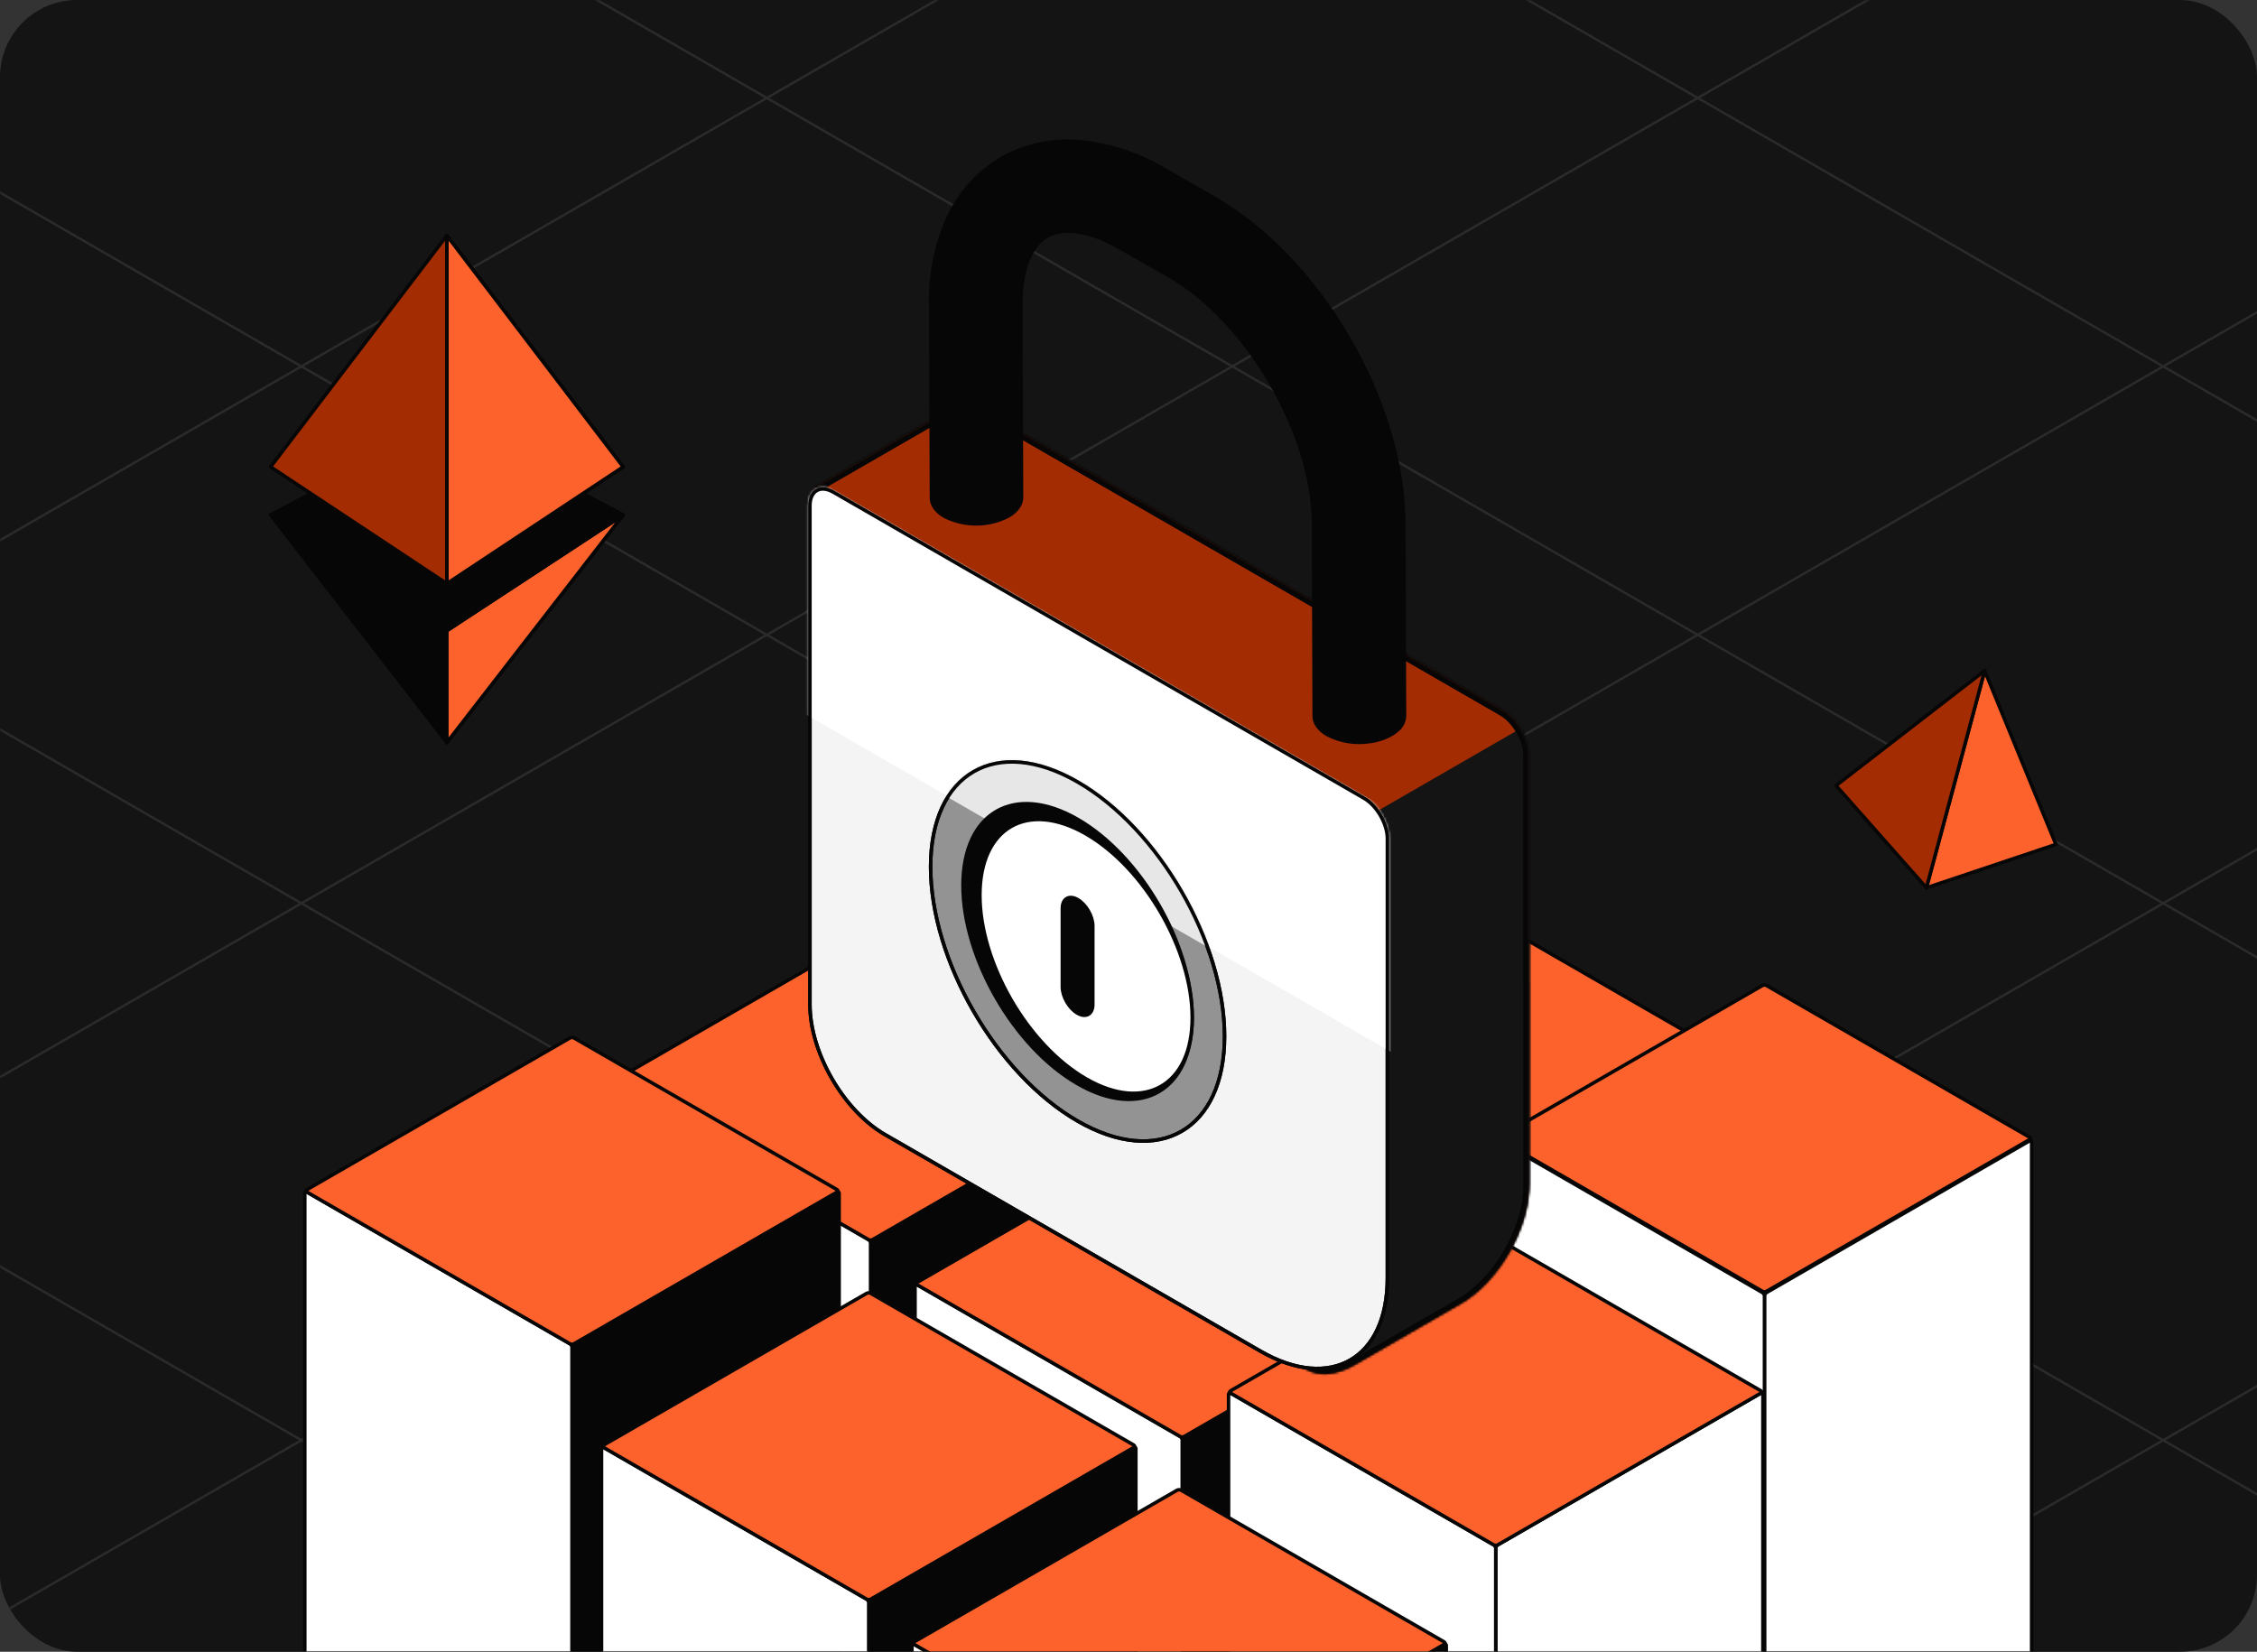 <svg width="966" height="707" viewBox="0 0 966 707" fill="none" xmlns="http://www.w3.org/2000/svg">
<rect x="0" y="0" width="966" height="707" fill="#333333" stroke="none"/>
<g clip-path="url(#clip0_286_978)">
<path d="M0 0H1000V707H0V0Z" fill="#141414"/>
<mask id="mask0_286_978" style="mask-type:alpha" maskUnits="userSpaceOnUse" x="0" y="0" width="1000" height="707">
<path d="M0 0H1000V707H0V0Z" fill="#141414"/>
</mask>
<g mask="url(#mask0_286_978)">
<g opacity="0.1">
<path d="M-651.254 396.223L710.038 1181.42" stroke="white" stroke-linejoin="round"/>
<path d="M-452.04 281.315L909.252 1066.52" stroke="white" stroke-linejoin="round"/>
<path d="M-252.827 166.408L1108.47 951.609" stroke="white" stroke-linejoin="round"/>
<path d="M-53.612 51.5L1307.68 836.702" stroke="white" stroke-linejoin="round"/>
<path d="M145.602 -63.408L1506.89 721.793" stroke="white" stroke-linejoin="round"/>
<path d="M344.814 -178.314L1706.1 606.886" stroke="white" stroke-linejoin="round"/>
<path d="M710.038 -178.314L-651.254 606.886" stroke="white" stroke-linejoin="round"/>
<path d="M909.252 -63.408L-452.04 721.793" stroke="white" stroke-linejoin="round"/>
<path d="M1108.47 51.5L-252.827 836.702" stroke="white" stroke-linejoin="round"/>
<path d="M1307.68 166.408L-53.613 951.609" stroke="white" stroke-linejoin="round"/>
<path d="M1506.89 281.315L145.602 1066.52" stroke="white" stroke-linejoin="round"/>
<path d="M1706.1 396.223L344.813 1181.42" stroke="white" stroke-linejoin="round"/>
</g>
<path d="M506.087 481.113L618.641 416.191C619.138 415.905 619.54 416.137 619.54 416.71L619.54 590.526C619.54 591.098 619.138 591.795 618.641 592.081L506.087 657.003C505.591 657.289 505.188 657.057 505.188 656.484L505.188 482.668C505.188 482.096 505.591 481.399 506.087 481.113Z" fill="#060606" stroke="#060606" stroke-width="1.5" stroke-linejoin="round"/>
<path d="M391.741 416.189L504.295 481.11C504.791 481.397 505.193 482.093 505.193 482.666L505.193 656.482C505.193 657.054 504.791 657.287 504.294 657L391.741 592.079C391.244 591.792 390.842 591.096 390.842 590.523L390.842 416.707C390.842 416.135 391.244 415.902 391.741 416.189Z" fill="white" stroke="#060606" stroke-width="1.5" stroke-linejoin="round"/>
<path d="M506.087 350.233L618.641 415.154C619.138 415.441 619.138 415.905 618.641 416.191L506.087 481.113C505.591 481.399 504.786 481.399 504.29 481.113L391.736 416.191C391.239 415.905 391.239 415.441 391.736 415.154L504.29 350.233C504.786 349.946 505.591 349.946 506.087 350.233Z" fill="#FD622C" stroke="#060606" stroke-width="1.5" stroke-linejoin="round"/>
<path d="M617.11 512.233L729.664 447.311C730.16 447.025 730.563 447.257 730.563 447.83L730.563 621.646C730.563 622.219 730.16 622.915 729.664 623.201L617.11 688.123C616.613 688.409 616.211 688.177 616.211 687.604L616.211 513.789C616.211 513.216 616.613 512.519 617.11 512.233Z" fill="#060606" stroke="#060606" stroke-width="1.5" stroke-linejoin="round"/>
<path d="M502.763 447.31L615.317 512.232C615.813 512.518 616.216 513.214 616.216 513.787L616.216 687.603C616.216 688.176 615.813 688.408 615.317 688.121L502.763 623.2C502.267 622.913 501.864 622.217 501.864 621.644L501.864 447.828C501.864 447.256 502.267 447.023 502.763 447.31Z" fill="white" stroke="#060606" stroke-width="1.5" stroke-linejoin="round"/>
<path d="M617.11 381.353L729.664 446.275C730.16 446.561 730.16 447.025 729.664 447.311L617.11 512.233C616.613 512.519 615.809 512.519 615.312 512.233L502.758 447.311C502.262 447.025 502.262 446.561 502.758 446.274L615.312 381.353C615.809 381.066 616.613 381.066 617.11 381.353Z" fill="#FD622C" stroke="#060606" stroke-width="1.5" stroke-linejoin="round"/>
<path d="M373.499 530.587L486.053 465.665C486.55 465.379 486.952 465.611 486.952 466.183L486.952 639.999C486.952 640.572 486.55 641.268 486.053 641.555L373.499 706.476C373.003 706.763 372.601 706.531 372.601 705.958L372.601 532.142C372.601 531.569 373.003 530.873 373.499 530.587Z" fill="#060606" stroke="#060606" stroke-width="1.5" stroke-linejoin="round"/>
<path d="M259.153 465.663L371.707 530.585C372.203 530.871 372.605 531.568 372.605 532.14L372.605 705.956C372.605 706.529 372.203 706.761 371.707 706.475L259.153 641.553C258.656 641.267 258.254 640.57 258.254 639.998L258.254 466.182C258.254 465.609 258.656 465.377 259.153 465.663Z" fill="white" stroke="#060606" stroke-width="1.5" stroke-linejoin="round"/>
<path d="M373.499 399.706L486.053 464.628C486.55 464.914 486.55 465.379 486.053 465.665L373.499 530.587C373.003 530.873 372.198 530.873 371.702 530.587L259.148 465.665C258.651 465.379 258.651 464.914 259.148 464.628L371.702 399.706C372.198 399.42 373.003 399.42 373.499 399.706Z" fill="#FD622C" stroke="#060606" stroke-width="1.5" stroke-linejoin="round"/>
<path d="M506.886 614.854L619.44 549.933C619.936 549.646 620.339 549.878 620.339 550.451L620.339 724.267C620.339 724.84 619.936 725.536 619.44 725.822L506.886 790.744C506.39 791.03 505.987 790.798 505.987 790.226L505.987 616.41C505.987 615.837 506.39 615.141 506.886 614.854Z" fill="#060606" stroke="#060606" stroke-width="1.5" stroke-linejoin="round"/>
<path d="M392.539 549.93L505.093 614.852C505.59 615.138 505.992 615.834 505.992 616.407L505.992 790.223C505.992 790.796 505.59 791.028 505.093 790.741L392.539 725.82C392.043 725.533 391.641 724.837 391.641 724.264L391.641 550.448C391.641 549.876 392.043 549.644 392.539 549.93Z" fill="white" stroke="#060606" stroke-width="1.5" stroke-linejoin="round"/>
<path d="M506.886 483.974L619.44 548.896C619.936 549.182 619.936 549.646 619.44 549.933L506.886 614.854C506.39 615.141 505.585 615.141 505.088 614.854L392.535 549.933C392.038 549.646 392.038 549.182 392.535 548.896L505.088 483.974C505.585 483.688 506.39 483.688 506.886 483.974Z" fill="#FD622C" stroke="#060606" stroke-width="1.5" stroke-linejoin="round"/>
<path d="M245.704 575.168L358.257 510.246C358.754 509.96 359.156 510.192 359.156 510.764L359.156 712.971C359.156 713.543 358.754 714.24 358.257 714.526L245.704 779.448C245.207 779.734 244.805 779.502 244.805 778.929L244.805 576.723C244.805 576.15 245.207 575.454 245.704 575.168Z" fill="#060606" stroke="#060606" stroke-width="1.5" stroke-linejoin="round"/>
<path d="M131.357 510.244L243.911 575.166C244.407 575.452 244.81 576.149 244.81 576.722L244.81 778.928C244.81 779.5 244.407 779.732 243.911 779.446L131.357 714.524C130.86 714.238 130.458 713.542 130.458 712.969L130.458 510.763C130.458 510.19 130.86 509.958 131.357 510.244Z" fill="white" stroke="#060606" stroke-width="1.5" stroke-linejoin="round"/>
<path d="M245.704 444.287L358.257 509.209C358.754 509.495 358.754 509.96 358.257 510.246L245.704 575.168C245.207 575.454 244.402 575.454 243.906 575.168L131.352 510.246C130.856 509.96 130.856 509.495 131.352 509.209L243.906 444.287C244.402 444.001 245.207 444.001 245.704 444.287Z" fill="#FD622C" stroke="#060606" stroke-width="1.5" stroke-linejoin="round"/>
<path d="M372.701 684.489L485.254 619.567C485.751 619.281 486.153 619.513 486.153 620.086L486.153 793.902C486.153 794.474 485.751 795.171 485.254 795.457L372.701 860.379C372.204 860.665 371.802 860.433 371.802 859.86L371.802 686.044C371.802 685.472 372.204 684.775 372.701 684.489Z" fill="#060606" stroke="#060606" stroke-width="1.5" stroke-linejoin="round"/>
<path d="M258.354 619.566L370.908 684.487C371.404 684.774 371.807 685.47 371.807 686.043L371.807 859.859C371.807 860.431 371.404 860.664 370.908 860.377L258.354 795.455C257.858 795.169 257.455 794.473 257.455 793.9L257.455 620.084C257.455 619.511 257.858 619.279 258.354 619.566Z" fill="white" stroke="#060606" stroke-width="1.5" stroke-linejoin="round"/>
<path d="M372.701 553.609L485.254 618.53C485.751 618.817 485.751 619.281 485.254 619.567L372.701 684.489C372.204 684.775 371.399 684.775 370.903 684.489L258.349 619.567C257.853 619.281 257.853 618.817 258.349 618.53L370.903 553.609C371.399 553.322 372.204 553.322 372.701 553.609Z" fill="#FD622C" stroke="#060606" stroke-width="1.5" stroke-linejoin="round"/>
<path d="M756.092 553.244L868.646 488.322C869.142 488.036 869.545 488.268 869.545 488.841L869.545 710.198C869.545 710.771 869.142 711.467 868.646 711.753L756.092 776.675C755.596 776.961 755.193 776.729 755.193 776.157L755.193 554.799C755.193 554.227 755.596 553.53 756.092 553.244Z" fill="white" stroke="#060606" stroke-width="1.5" stroke-linejoin="round"/>
<path d="M641.741 488.324L754.295 553.245C754.791 553.532 755.193 554.228 755.193 554.801L755.193 776.158C755.193 776.731 754.791 776.963 754.294 776.676L641.741 711.755C641.244 711.468 640.842 710.772 640.842 710.199L640.842 488.842C640.842 488.269 641.244 488.037 641.741 488.324Z" fill="white" stroke="#060606" stroke-width="1.5" stroke-linejoin="round"/>
<path d="M756.087 421.84L868.641 486.762C869.138 487.048 869.138 487.512 868.641 487.799L756.087 552.72C755.591 553.007 754.786 553.007 754.29 552.72L641.736 487.799C641.239 487.512 641.239 487.048 641.736 486.762L754.29 421.84C754.786 421.554 755.591 421.554 756.087 421.84Z" fill="#FD622C" stroke="#060606" stroke-width="1.5" stroke-linejoin="round"/>
<path d="M641.071 661.245L753.625 596.323C754.121 596.037 754.523 596.269 754.523 596.842L754.523 770.658C754.523 771.23 754.121 771.927 753.625 772.213L641.071 837.135C640.574 837.421 640.172 837.189 640.172 836.616L640.172 662.8C640.172 662.228 640.574 661.531 641.071 661.245Z" fill="white" stroke="#060606" stroke-width="1.5" stroke-linejoin="round"/>
<path d="M526.725 596.324L639.279 661.246C639.775 661.533 640.178 662.229 640.178 662.802L640.178 836.617C640.178 837.19 639.775 837.422 639.279 837.136L526.725 772.214C526.229 771.928 525.826 771.232 525.826 770.659L525.826 596.843C525.826 596.27 526.229 596.038 526.725 596.324Z" fill="white" stroke="#060606" stroke-width="1.5" stroke-linejoin="round"/>
<path d="M641.071 530.365L753.625 595.286C754.121 595.573 754.121 596.037 753.625 596.323L641.071 661.245C640.574 661.531 639.769 661.531 639.273 661.245L526.719 596.323C526.223 596.037 526.223 595.573 526.719 595.286L639.273 530.365C639.769 530.078 640.574 530.078 641.071 530.365Z" fill="#FD622C" stroke="#060606" stroke-width="1.5" stroke-linejoin="round"/>
<path d="M505.557 768.755L618.111 703.833C618.607 703.547 619.01 703.779 619.01 704.351L619.01 878.167C619.01 878.74 618.607 879.436 618.111 879.723L505.557 944.644C505.061 944.931 504.658 944.699 504.658 944.126L504.658 770.31C504.658 769.737 505.061 769.041 505.557 768.755Z" fill="#060606" stroke="#060606" stroke-width="1.5" stroke-linejoin="round"/>
<path d="M391.21 703.833L503.764 768.755C504.261 769.041 504.663 769.738 504.663 770.31L504.663 944.126C504.663 944.699 504.261 944.931 503.764 944.645L391.21 879.723C390.714 879.437 390.312 878.74 390.312 878.168L390.312 704.352C390.312 703.779 390.714 703.547 391.21 703.833Z" fill="white" stroke="#060606" stroke-width="1.5" stroke-linejoin="round"/>
<path d="M505.557 637.874L618.111 702.796C618.607 703.082 618.607 703.547 618.111 703.833L505.557 768.755C505.061 769.041 504.256 769.041 503.759 768.755L391.206 703.833C390.709 703.547 390.709 703.082 391.206 702.796L503.759 637.874C504.256 637.588 505.061 637.588 505.557 637.874Z" fill="#FD622C" stroke="#060606" stroke-width="1.5" stroke-linejoin="round"/>
<path d="M115.814 220.448L191.255 269.908V317.813L115.814 220.448Z" fill="#060606" stroke="#060606" stroke-width="1.5" stroke-linecap="round" stroke-linejoin="round"/>
<path d="M266.706 220.448L191.257 269.908V317.813L266.706 220.448Z" fill="white" stroke="#060606" stroke-width="1.5" stroke-linecap="round" stroke-linejoin="round"/>
<path d="M266.706 220.448L191.257 269.908V317.813L266.706 220.448Z" fill="#FD622C" stroke="#060606" stroke-width="1.5" stroke-linecap="round" stroke-linejoin="round"/>
<path d="M115.814 220.445L191.255 180.605L266.704 220.445L191.255 269.905L115.814 220.445Z" fill="white" stroke="#060606" stroke-width="1.5" stroke-linecap="round" stroke-linejoin="round"/>
<path d="M115.814 220.445L191.255 180.605L266.704 220.445L191.255 269.905L115.814 220.445Z" fill="#060606" stroke="#060606" stroke-width="1.5" stroke-linecap="round" stroke-linejoin="round"/>
<path d="M191.257 100.83V249.81L266.706 199.839L191.257 100.83Z" fill="white" stroke="#060606" stroke-width="1.5" stroke-linecap="round" stroke-linejoin="round"/>
<path d="M191.257 100.83V249.81L266.706 199.839L191.257 100.83Z" fill="#FD622C" stroke="#060606" stroke-width="1.5" stroke-linecap="round" stroke-linejoin="round"/>
<path d="M191.255 100.83V249.81L115.814 199.839L191.255 100.83Z" fill="#A32C03" stroke="#060606" stroke-width="1.5" stroke-linecap="round" stroke-linejoin="round"/>
<path d="M849.434 287.085L824.513 380.004L879.93 361.435L849.434 287.085Z" fill="#FD622C" stroke="#060606" stroke-width="1.5" stroke-linecap="round" stroke-linejoin="round"/>
<path d="M849.434 287.085L824.513 380.004L785.819 336.241L849.434 287.085Z" fill="#A32C03" stroke="#060606" stroke-width="1.5" stroke-linecap="round" stroke-linejoin="round"/>
<path fill-rule="evenodd" clip-rule="evenodd" d="M350.232 215.761C346.411 213.557 346.411 209.984 350.232 207.781L406.221 175.486C410.04 173.283 416.234 173.283 420.055 175.486L420.941 175.998C421.425 176.202 421.919 176.448 422.421 176.739L643.291 304.137C649.403 307.663 654.358 316.238 654.358 323.289V419.616C654.373 419.876 654.381 420.143 654.381 420.416V507.619C654.381 526.129 641.374 548.637 625.329 557.891L579.825 584.138C563.78 593.393 550.774 585.89 550.774 567.381V480.177C550.774 473.505 555.211 465.469 560.868 461.637L422.421 381.78C416.307 378.254 411.352 369.679 411.352 362.629V251.015L350.232 215.761Z" fill="#A32C03"/>
<mask id="mask1_286_978" style="mask-type:luminance" maskUnits="userSpaceOnUse" x="347" y="173" width="308" height="416">
<path fill-rule="evenodd" clip-rule="evenodd" d="M350.232 215.761C346.411 213.557 346.411 209.984 350.232 207.781L406.221 175.486C410.04 173.283 416.234 173.283 420.055 175.486L420.941 175.998C421.425 176.202 421.919 176.448 422.421 176.739L643.291 304.137C649.403 307.663 654.358 316.238 654.358 323.289V419.616C654.373 419.876 654.381 420.143 654.381 420.416V507.619C654.381 526.129 641.374 548.637 625.329 557.891L579.825 584.138C563.78 593.393 550.774 585.89 550.774 567.381V480.177C550.774 473.505 555.211 465.469 560.868 461.637L422.421 381.78C416.307 378.254 411.352 369.679 411.352 362.629V251.015L350.232 215.761Z" fill="white"/>
</mask>
<g mask="url(#mask1_286_978)">
<path d="M420.941 175.998L419.743 178.072L419.871 178.145L420.006 178.202L420.941 175.998ZM654.358 419.617H651.962V419.684L651.967 419.751L654.358 419.617ZM560.867 461.638L562.211 463.618L565.377 461.475L562.066 459.564L560.867 461.638ZM411.352 251.015H413.748V249.633L412.55 248.942L411.352 251.015ZM349.034 205.708C346.687 207.062 344.97 209.17 344.97 211.771C344.97 214.371 346.687 216.481 349.034 217.834L351.43 213.688C349.955 212.837 349.762 212.059 349.762 211.771C349.762 211.484 349.955 210.704 351.43 209.855L349.034 205.708ZM405.022 173.413L349.034 205.708L351.43 209.855L407.419 177.559L405.022 173.413ZM421.252 173.413C418.891 172.052 415.949 171.44 413.137 171.44C410.324 171.44 407.382 172.052 405.022 173.413L407.419 177.559C408.879 176.718 410.943 176.228 413.137 176.228C415.331 176.228 417.396 176.718 418.856 177.559L421.252 173.413ZM422.139 173.925L421.252 173.413L418.856 177.559L419.743 178.072L422.139 173.925ZM423.618 174.666C423.037 174.331 422.455 174.039 421.875 173.794L420.006 178.202C420.395 178.367 420.8 178.568 421.222 178.812L423.618 174.666ZM644.489 302.065L423.618 174.666L421.222 178.812L642.093 306.211L644.489 302.065ZM656.754 323.289C656.754 319.245 655.35 314.928 653.192 311.195C651.035 307.462 647.995 304.087 644.489 302.065L642.093 306.211C644.7 307.714 647.193 310.391 649.042 313.589C650.89 316.787 651.962 320.282 651.962 323.289H656.754ZM656.754 419.617V323.289H651.962V419.617H656.754ZM651.967 419.751C651.978 419.966 651.984 420.188 651.984 420.416H656.776C656.776 420.1 656.768 419.789 656.751 419.482L651.967 419.751ZM651.984 420.416V507.62H656.776V420.416H651.984ZM651.984 507.62C651.984 516.356 648.899 526.2 643.796 535.03C638.693 543.86 631.703 551.451 624.131 555.819L626.527 559.965C634.998 555.078 642.535 546.789 647.946 537.424C653.358 528.059 656.776 517.395 656.776 507.62H651.984ZM624.131 555.819L578.626 582.065L581.022 586.212L626.527 559.965L624.131 555.819ZM578.626 582.065C571.042 586.441 564.735 586.553 560.479 584.099C556.225 581.644 553.169 576.133 553.169 567.381H548.377C548.377 577.14 551.824 584.635 558.085 588.245C564.344 591.856 572.564 591.092 581.022 586.212L578.626 582.065ZM553.169 567.381V480.178H548.377V567.381H553.169ZM553.169 480.178C553.169 477.337 554.128 474.052 555.802 470.99C557.475 467.932 559.759 465.28 562.211 463.618L559.522 459.655C556.318 461.826 553.556 465.109 551.596 468.695C549.637 472.276 548.377 476.347 548.377 480.178H553.169ZM421.222 383.853L559.669 463.711L562.066 459.564L423.618 379.707L421.222 383.853ZM408.955 362.629C408.955 366.675 410.361 370.99 412.519 374.724C414.676 378.457 417.716 381.831 421.222 383.853L423.618 379.707C421.011 378.204 418.518 375.529 416.669 372.331C414.821 369.132 413.748 365.636 413.748 362.629H408.955ZM408.955 251.015V362.629H413.748V251.015H408.955ZM349.034 217.834L410.153 253.089L412.55 248.942L351.43 213.688L349.034 217.834Z" fill="#060606"/>
</g>
<mask id="mask2_286_978" style="mask-type:alpha" maskUnits="userSpaceOnUse" x="347" y="175" width="308" height="412">
<path fill-rule="evenodd" clip-rule="evenodd" d="M350.069 221.221L411.351 256.569V362.632C411.351 369.683 416.307 378.256 422.42 381.783L560.869 461.64C555.212 465.472 550.776 473.508 550.776 480.18V565.868C550.776 584.378 563.783 591.88 579.827 582.625L625.332 556.378C641.377 547.125 654.383 524.618 654.383 506.108V420.419C654.383 420.127 654.375 419.843 654.358 419.565V323.292C654.358 316.239 649.403 307.666 643.291 304.141L422.42 176.74C418.534 174.5 415.115 174.838 413.141 177.193C412.326 177.447 411.559 177.773 410.871 178.17L350.069 213.241C346.249 215.445 346.249 219.017 350.069 221.221Z" fill="#141414"/>
<mask id="mask3_286_978" style="mask-type:alpha" maskUnits="userSpaceOnUse" x="347" y="175" width="308" height="412">
<path fill-rule="evenodd" clip-rule="evenodd" d="M350.069 221.221L411.351 256.569V362.632C411.351 369.683 416.307 378.256 422.42 381.783L560.869 461.64C555.212 465.472 550.776 473.508 550.776 480.18V565.868C550.776 584.378 563.783 591.88 579.827 582.625L625.332 556.378C641.377 547.125 654.383 524.618 654.383 506.108V420.419C654.383 420.127 654.375 419.843 654.358 419.565V323.292C654.358 316.239 649.403 307.666 643.291 304.141L422.42 176.74C418.534 174.5 415.115 174.838 413.141 177.193C412.326 177.447 411.559 177.773 410.871 178.17L350.069 213.241C346.249 215.445 346.249 219.017 350.069 221.221Z" fill="white"/>
</mask>
<g mask="url(#mask3_286_978)">
<path d="M411.352 256.569H413.748V255.187L412.55 254.496L411.352 256.569ZM560.869 461.64L562.213 463.621L565.379 461.477L562.067 459.567L560.869 461.64ZM654.358 419.565H651.962V419.637L651.967 419.709L654.358 419.565ZM413.141 177.193L413.855 179.479L414.526 179.269L414.978 178.73L413.141 177.193ZM412.55 254.496L351.267 219.147L348.871 223.293L410.154 258.642L412.55 254.496ZM413.748 362.631V256.569H408.956V362.631H413.748ZM423.618 379.71C421.011 378.206 418.518 375.53 416.67 372.332C414.821 369.133 413.748 365.637 413.748 362.631H408.956C408.956 366.676 410.361 370.993 412.519 374.725C414.676 378.458 417.716 381.832 421.222 383.856L423.618 379.71ZM562.067 459.567L423.618 379.71L421.222 383.856L559.671 463.713L562.067 459.567ZM553.173 480.18C553.173 477.338 554.13 474.055 555.804 470.992C557.476 467.935 559.762 465.282 562.213 463.621L559.524 459.658C556.32 461.83 553.559 465.111 551.599 468.697C549.641 472.279 548.38 476.35 548.38 480.18H553.173ZM553.173 565.868V480.18H548.38V565.868H553.173ZM578.63 580.552C571.043 584.928 564.738 585.04 560.483 582.585C556.229 580.132 553.173 574.62 553.173 565.868H548.38C548.38 575.627 551.828 583.121 558.087 586.731C564.347 590.343 572.567 589.579 581.026 584.7L578.63 580.552ZM624.134 554.305L578.63 580.552L581.026 584.7L626.531 558.453L624.134 554.305ZM651.988 506.108C651.988 514.842 648.903 524.686 643.799 533.516C638.697 542.347 631.706 549.939 624.134 554.305L626.531 558.453C635.002 553.565 642.537 545.275 647.949 535.91C653.361 526.545 656.78 515.881 656.78 506.108H651.988ZM651.988 420.419V506.108H656.78V420.419H651.988ZM651.967 419.709C651.981 419.937 651.988 420.173 651.988 420.419H656.78C656.78 420.08 656.77 419.748 656.751 419.421L651.967 419.709ZM651.962 323.292V419.565H656.754V323.292H651.962ZM642.093 306.214C644.7 307.717 647.194 310.392 649.042 313.59C650.89 316.788 651.962 320.285 651.962 323.292H656.754C656.754 319.246 655.35 314.929 653.192 311.196C651.035 307.463 647.995 304.089 644.489 302.067L642.093 306.214ZM421.222 178.813L642.093 306.214L644.489 302.067L423.618 174.667L421.222 178.813ZM414.978 178.73C415.925 177.602 417.911 176.903 421.222 178.813L423.618 174.667C419.158 172.094 414.307 172.073 411.304 175.656L414.978 178.73ZM412.069 180.243C412.585 179.946 413.186 179.688 413.855 179.479L412.428 174.908C411.467 175.208 410.534 175.6 409.673 176.097L412.069 180.243ZM351.267 215.314L412.069 180.243L409.673 176.097L348.871 211.167L351.267 215.314ZM351.267 219.147C349.794 218.298 349.601 217.518 349.601 217.23C349.601 216.943 349.794 216.164 351.267 215.314L348.871 211.167C346.524 212.521 344.809 214.631 344.809 217.23C344.809 219.832 346.524 221.94 348.871 223.293L351.267 219.147Z" fill="#060606"/>
</g>
</mask>
<g mask="url(#mask2_286_978)">
<path d="M550.779 382.28C550.779 375.229 555.735 366.654 561.846 363.128L665.177 303.527C671.289 300.001 676.244 302.859 676.244 309.91V507.837C676.244 526.346 663.238 548.854 647.193 558.109L579.832 596.963C563.786 606.218 550.779 598.716 550.779 580.206V382.28Z" fill="#141414"/>
</g>
<mask id="mask4_286_978" style="mask-type:luminance" maskUnits="userSpaceOnUse" x="347" y="173" width="308" height="416">
<path fill-rule="evenodd" clip-rule="evenodd" d="M350.232 215.761C346.411 213.557 346.411 209.984 350.232 207.781L406.221 175.486C410.04 173.283 416.234 173.283 420.055 175.486L420.941 175.998C421.425 176.202 421.919 176.448 422.421 176.739L643.291 304.137C649.403 307.663 654.358 316.238 654.358 323.289V419.616C654.373 419.876 654.381 420.143 654.381 420.416V507.619C654.381 526.129 641.374 548.637 625.329 557.891L579.825 584.138C563.78 593.393 550.774 585.89 550.774 567.381V480.177C550.774 473.505 555.211 465.469 560.868 461.637L422.421 381.78C416.307 378.254 411.352 369.679 411.352 362.629V251.015L350.232 215.761Z" fill="white"/>
</mask>
<g mask="url(#mask4_286_978)">
<path d="M420.941 175.998L419.743 178.072L419.871 178.145L420.006 178.202L420.941 175.998ZM654.358 419.617H651.962V419.684L651.967 419.751L654.358 419.617ZM560.867 461.638L562.211 463.618L565.377 461.475L562.066 459.564L560.867 461.638ZM411.352 251.015H413.748V249.633L412.55 248.942L411.352 251.015ZM349.034 205.708C346.687 207.062 344.97 209.17 344.97 211.771C344.97 214.371 346.687 216.481 349.034 217.834L351.43 213.688C349.955 212.837 349.762 212.059 349.762 211.771C349.762 211.484 349.955 210.704 351.43 209.855L349.034 205.708ZM405.022 173.413L349.034 205.708L351.43 209.855L407.419 177.559L405.022 173.413ZM421.252 173.413C418.891 172.052 415.949 171.44 413.137 171.44C410.324 171.44 407.382 172.052 405.022 173.413L407.419 177.559C408.879 176.718 410.943 176.228 413.137 176.228C415.331 176.228 417.396 176.718 418.856 177.559L421.252 173.413ZM422.139 173.925L421.252 173.413L418.856 177.559L419.743 178.072L422.139 173.925ZM423.618 174.666C423.037 174.331 422.455 174.039 421.875 173.794L420.006 178.202C420.395 178.367 420.8 178.568 421.222 178.812L423.618 174.666ZM644.489 302.065L423.618 174.666L421.222 178.812L642.093 306.211L644.489 302.065ZM656.754 323.289C656.754 319.245 655.35 314.928 653.192 311.195C651.035 307.462 647.995 304.087 644.489 302.065L642.093 306.211C644.7 307.714 647.193 310.391 649.042 313.589C650.89 316.787 651.962 320.282 651.962 323.289H656.754ZM656.754 419.617V323.289H651.962V419.617H656.754ZM651.967 419.751C651.978 419.966 651.984 420.188 651.984 420.416H656.776C656.776 420.1 656.768 419.789 656.751 419.482L651.967 419.751ZM651.984 420.416V507.62H656.776V420.416H651.984ZM651.984 507.62C651.984 516.356 648.899 526.2 643.796 535.03C638.693 543.86 631.703 551.451 624.131 555.819L626.527 559.965C634.998 555.078 642.535 546.789 647.946 537.424C653.358 528.059 656.776 517.395 656.776 507.62H651.984ZM624.131 555.819L578.626 582.065L581.022 586.212L626.527 559.965L624.131 555.819ZM578.626 582.065C571.042 586.441 564.735 586.553 560.479 584.099C556.225 581.644 553.169 576.133 553.169 567.381H548.377C548.377 577.14 551.824 584.635 558.085 588.245C564.344 591.856 572.564 591.092 581.022 586.212L578.626 582.065ZM553.169 567.381V480.178H548.377V567.381H553.169ZM553.169 480.178C553.169 477.337 554.128 474.052 555.802 470.99C557.475 467.932 559.759 465.28 562.211 463.618L559.522 459.655C556.318 461.826 553.556 465.109 551.596 468.695C549.637 472.276 548.377 476.347 548.377 480.178H553.169ZM421.222 383.853L559.669 463.711L562.066 459.564L423.618 379.707L421.222 383.853ZM408.955 362.629C408.955 366.675 410.361 370.99 412.519 374.724C414.676 378.457 417.716 381.831 421.222 383.853L423.618 379.707C421.011 378.204 418.518 375.529 416.669 372.331C414.821 369.132 413.748 365.636 413.748 362.629H408.955ZM408.955 251.015V362.629H413.748V251.015H408.955ZM349.034 217.834L410.153 253.089L412.55 248.942L351.43 213.688L349.034 217.834Z" fill="#060606"/>
</g>
<path d="M356.686 210.666L583.775 341.653C589.313 344.848 593.804 352.619 593.804 359.009V547.037C593.804 581.632 569.494 595.654 539.505 578.357L378.82 485.673C361.056 475.427 346.655 450.507 346.655 430.015V216.452C346.655 210.062 351.146 207.471 356.686 210.666Z" fill="#F4F4F4" stroke="#060606" stroke-width="1.5"/>
<mask id="mask5_286_978" style="mask-type:alpha" maskUnits="userSpaceOnUse" x="345" y="208" width="250" height="379">
<path d="M356.686 210.661L583.775 341.647C589.313 344.842 593.804 352.613 593.804 359.003V547.031C593.804 581.626 569.494 595.65 539.505 578.352L378.82 485.668C361.056 475.422 346.655 450.503 346.655 430.009V216.446C346.655 210.056 351.146 207.465 356.686 210.661Z" fill="#B0F127" stroke="#060606" stroke-width="1.5"/>
</mask>
<g mask="url(#mask5_286_978)">
<path d="M654.394 381.167L312.218 183.816L312.218 286.965L654.394 484.316L654.394 381.167Z" fill="white"/>
</g>
<path d="M356.686 210.666L583.775 341.653C589.313 344.848 593.804 352.619 593.804 359.009V547.037C593.804 581.632 569.494 595.654 539.505 578.357L378.82 485.673C361.056 475.427 346.655 450.507 346.655 430.015V216.452C346.655 210.062 351.146 207.471 356.686 210.666Z" stroke="#060606" stroke-width="1.5"/>
<path d="M461.209 479.84C495.948 499.878 524.11 483.634 524.11 443.558C524.11 403.482 495.948 354.75 461.209 334.713C426.47 314.675 398.308 330.919 398.308 370.994C398.308 411.07 426.47 459.802 461.209 479.84Z" fill="#939393" stroke="#060606" stroke-width="1.5"/>
<mask id="mask6_286_978" style="mask-type:alpha" maskUnits="userSpaceOnUse" x="397" y="325" width="128" height="165">
<path d="M461.21 479.837C495.951 499.874 524.113 483.629 524.113 443.553C524.113 403.477 495.951 354.746 461.21 334.71C426.47 314.673 398.308 330.919 398.308 370.994C398.308 411.07 426.47 459.801 461.21 479.837Z" fill="#939393" stroke="#060606" stroke-width="1.5"/>
</mask>
<g mask="url(#mask6_286_978)">
<path d="M659.252 384.121L317.075 186.771L317.075 290.164L659.252 487.514L659.252 384.121Z" fill="#E7E7E7"/>
</g>
<path d="M461.209 479.84C495.948 499.878 524.11 483.634 524.11 443.558C524.11 403.482 495.948 354.75 461.209 334.713C426.47 314.675 398.308 330.919 398.308 370.994C398.308 411.07 426.47 459.802 461.209 479.84Z" stroke="#060606" stroke-width="1.5"/>
<path d="M461.212 463.876C488.307 479.505 510.271 466.836 510.271 435.579C510.271 404.322 488.307 366.315 461.212 350.686C434.118 335.058 412.153 347.727 412.153 378.984C412.153 410.24 434.118 448.248 461.212 463.876Z" fill="#060606" stroke="#060606" stroke-width="1.5"/>
<path d="M464.837 461.786C489.929 476.259 510.271 464.526 510.271 435.58C510.271 406.633 489.929 371.434 464.837 356.96C439.745 342.487 419.403 354.22 419.403 383.167C419.403 412.113 439.745 447.313 464.837 461.786Z" fill="white" stroke="#060606" stroke-width="1.5"/>
<path d="M467.728 396.325C467.728 392.171 464.809 387.119 461.208 385.042C457.607 382.965 454.687 384.649 454.687 388.803L454.687 422.414C454.687 426.569 457.607 431.62 461.208 433.697C464.809 435.774 467.728 434.09 467.728 429.936L467.728 396.325Z" fill="#060606" stroke="#060606" stroke-width="1.5"/>
<path d="M398.342 130.531L398.664 213.133C398.664 216 400.556 218.866 404.342 221.04C408.572 223.169 413.251 224.263 417.991 224.233C422.731 224.201 427.394 223.046 431.596 220.861C435.382 218.652 437.239 215.751 437.221 212.884L436.918 130.318C436.918 115.913 440.918 105.283 448.044 101.152C455.17 97.021 466.457 98.73 478.994 105.888L500.318 118.05C533.715 137.12 562.041 185.623 562.183 223.976L562.486 306.579C562.486 309.445 564.397 312.311 568.184 314.483C573.675 317.324 579.925 318.358 586.042 317.441C589.371 317.057 592.588 316.015 595.509 314.378C596.451 313.842 597.331 313.202 598.133 312.472C599.037 311.73 599.772 310.805 600.29 309.758C600.807 308.711 601.095 307.566 601.133 306.4L600.83 223.834C600.723 198.746 592.293 170.541 577.042 144.456C561.79 118.37 541.323 97.128 519.517 84.664L498.211 72.484C487.314 65.994 475.12 61.964 462.493 60.679C450.707 59.546 438.857 62.064 428.56 67.89C418.408 73.937 410.374 82.96 405.556 93.727C400.472 105.318 398.009 117.884 398.342 130.531Z" fill="#060606" stroke="#060606" stroke-width="1.5" stroke-linecap="round" stroke-linejoin="round"/>
</g>
</g>
<defs>
<clipPath id="clip0_286_978">
<rect width="966" height="707" rx="33" fill="white"/>
</clipPath>
</defs>
</svg>
